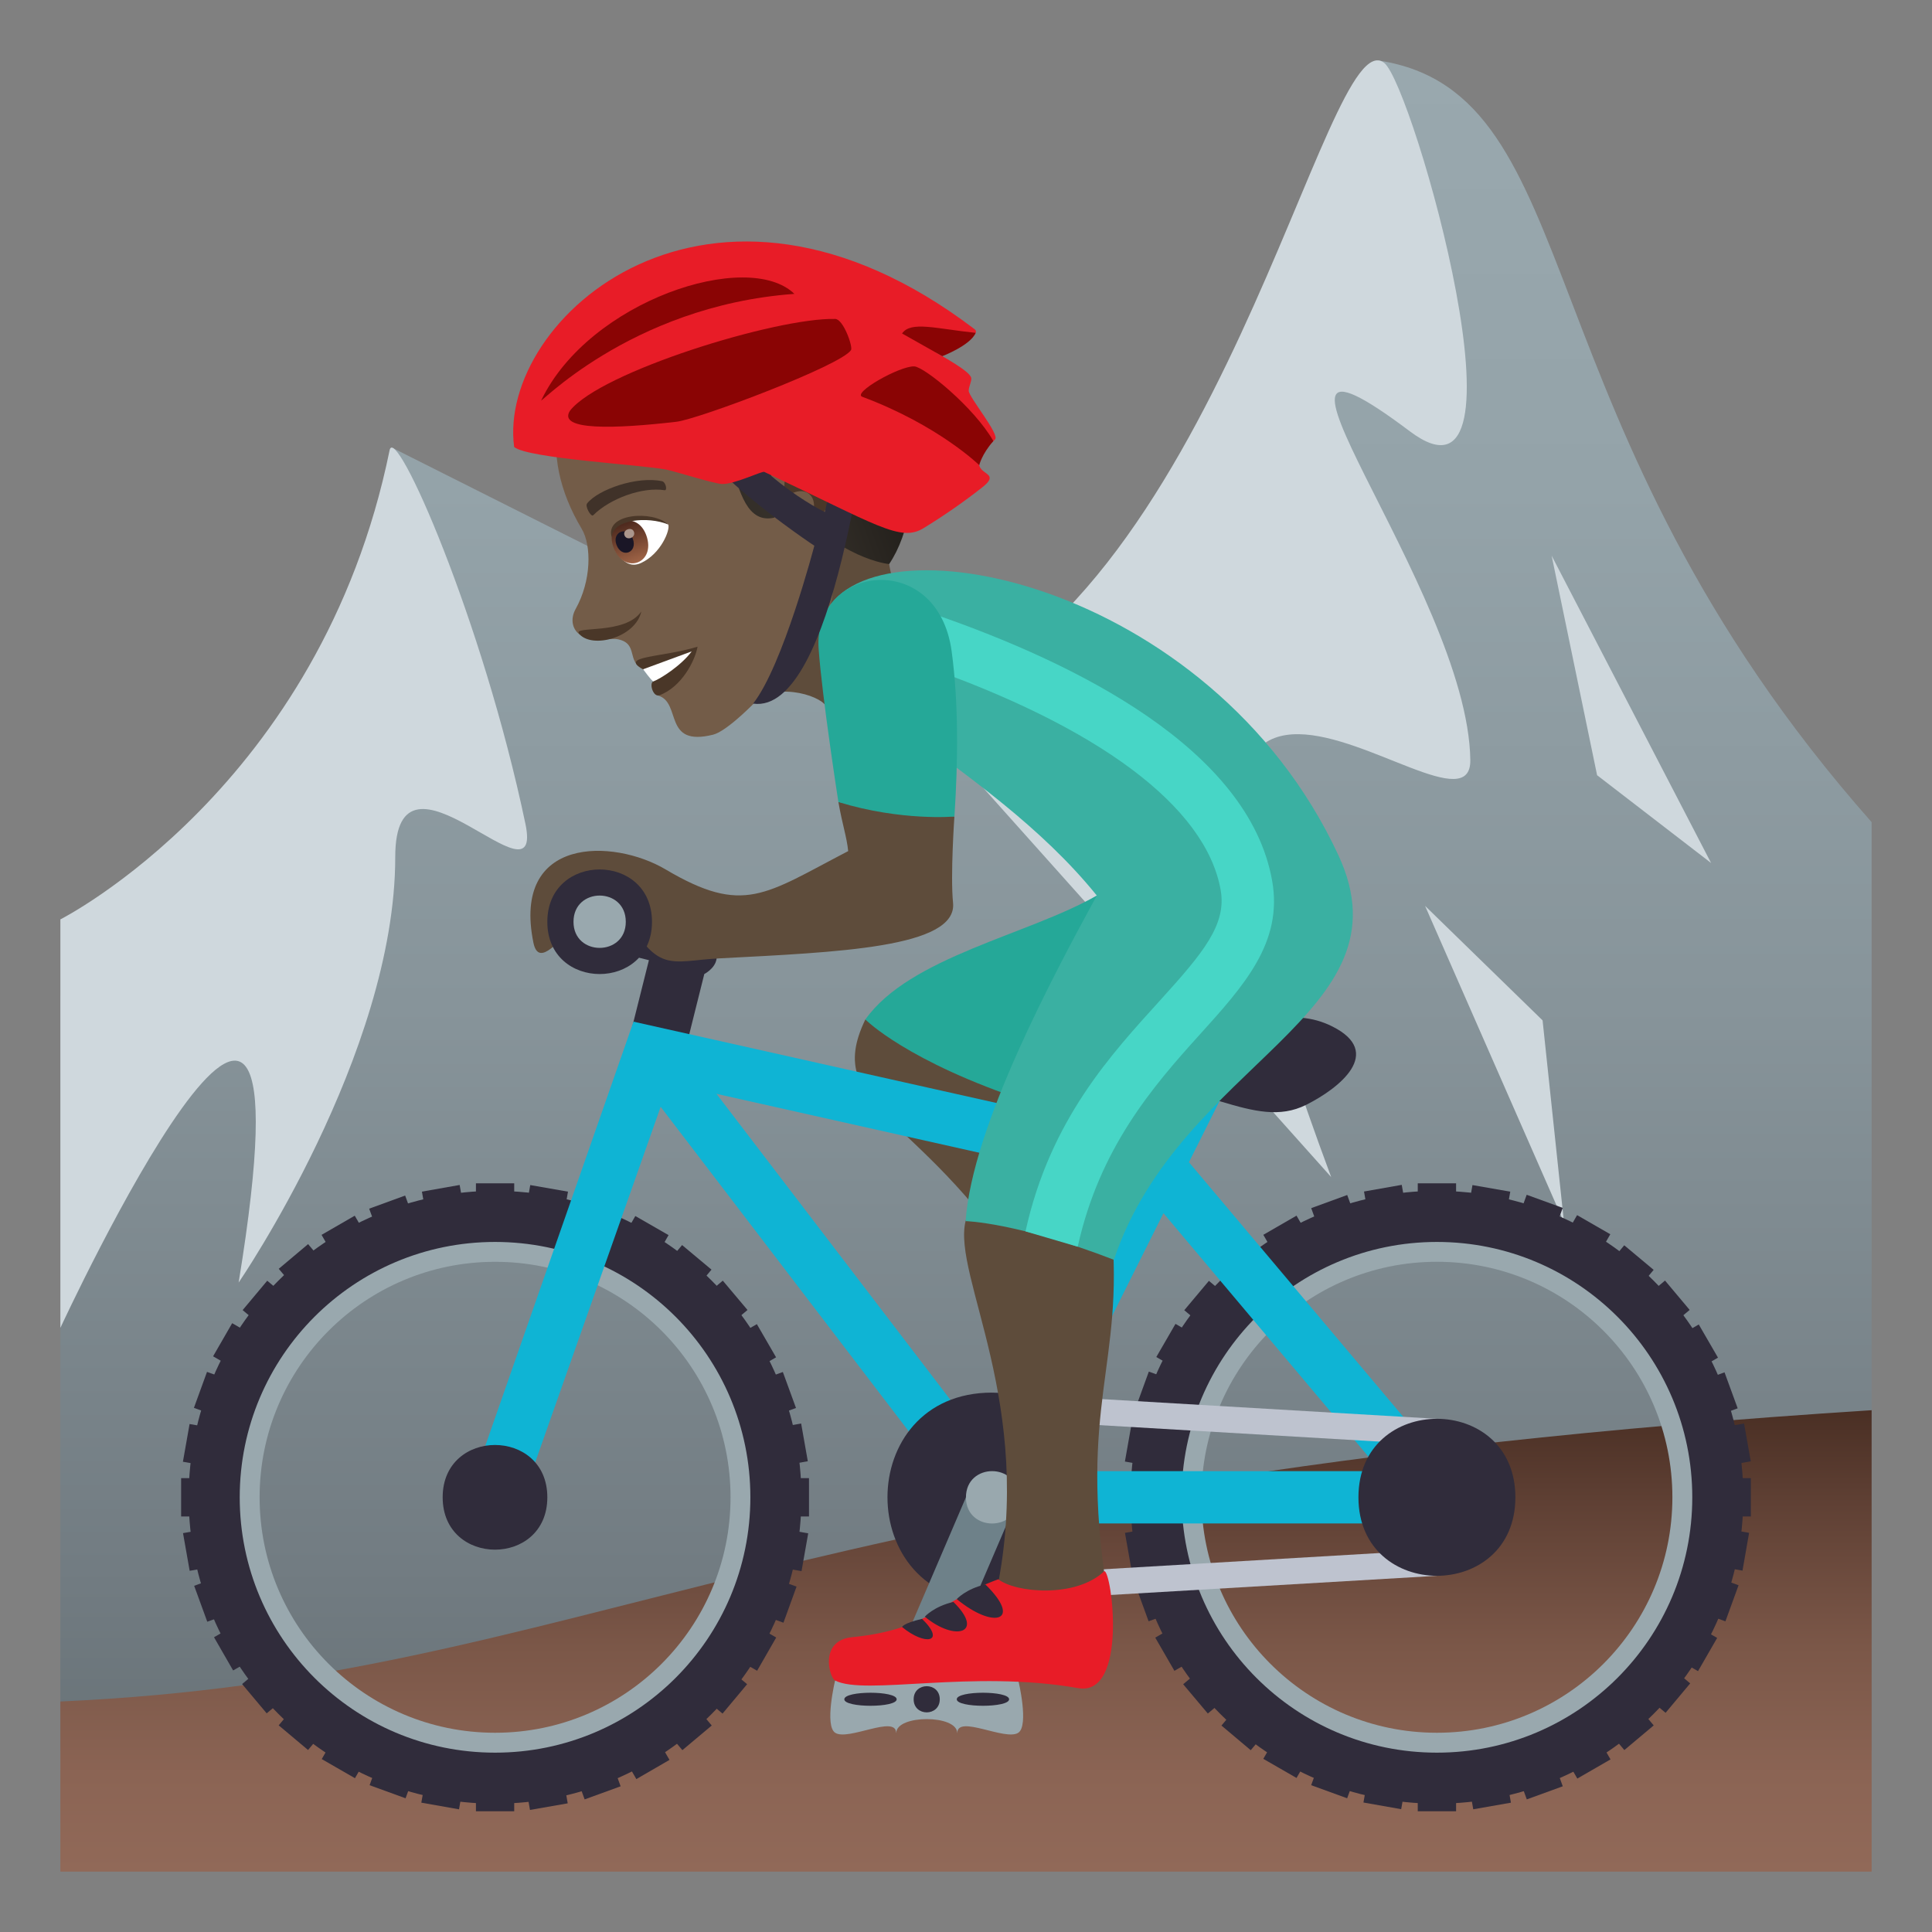 <?xml version="1.0" encoding="utf-8"?>
<!-- Generator: Adobe Illustrator 15.0.0, SVG Export Plug-In . SVG Version: 6.00 Build 0)  -->
<!DOCTYPE svg PUBLIC "-//W3C//DTD SVG 1.1//EN" "http://www.w3.org/Graphics/SVG/1.1/DTD/svg11.dtd">
<svg version="1.1" id="Layer_1" xmlns:x="http://ns.adobe.com/Extensibility/1.0/" xmlns:i="http://ns.adobe.com/AdobeIllustrator/10.0/" xmlns:graph="http://ns.adobe.com/Graphs/1.0/"
	 xmlns="http://www.w3.org/2000/svg" xmlns:xlink="http://www.w3.org/1999/xlink" xmlns:a="http://ns.adobe.com/AdobeSVGViewerExtensions/3.0/"
	 x="0px" y="0px" width="64px" height="64px" viewBox="0 0 64 64" enable-background="new 0 0 64 64" xml:space="preserve">
<rect x="0" y="0" width="64" height="64" fill="#808080" stroke="none"/>
<linearGradient id="SVGID_1_" gradientUnits="userSpaceOnUse" x1="88" y1="-138.004" x2="88" y2="-82.008" gradientTransform="matrix(1 0 0 -1 -56 -80)">
	<stop  offset="0" style="stop-color:#697378"/>
	<stop  offset="0.109" style="stop-color:#727C82"/>
	<stop  offset="0.441" style="stop-color:#87949A"/>
	<stop  offset="0.748" style="stop-color:#94A3A9"/>
	<stop  offset="1" style="stop-color:#99A8AE"/>
	<a:midPointStop  offset="0" style="stop-color:#697378"/>
	<a:midPointStop  offset="0.5" style="stop-color:#697378"/>
	<a:midPointStop  offset="0.109" style="stop-color:#727C82"/>
	<a:midPointStop  offset="0.5" style="stop-color:#727C82"/>
	<a:midPointStop  offset="0.441" style="stop-color:#87949A"/>
	<a:midPointStop  offset="0.5" style="stop-color:#87949A"/>
	<a:midPointStop  offset="0.748" style="stop-color:#94A3A9"/>
	<a:midPointStop  offset="0.5" style="stop-color:#94A3A9"/>
	<a:midPointStop  offset="1" style="stop-color:#99A8AE"/>
</linearGradient>
<path fill="url(#SVGID_1_)" d="M45.691,2.008c-0.357-0.055-6.848,23.744-15.434,21.504L13,14.836c0,0,0.266,12.152-11,18.154v25.013
	h60V27.235C50.266,13.961,52.723,3.106,45.691,2.008z"/>
<path fill="#CFD8DD" d="M30.258,23.512c10.086-3.096,13.633-22.949,15.594-21.43c0.957,0.742,5.113,15.416,0.85,12.205
	c-6.563-4.936,1.939,5.246,2.004,10.895c0.039,3.57-13.656-10.469-4.609,13.81L30.258,23.512z"/>
<polygon fill="#CFD8DD" points="56.682,28.588 51.4,18.407 52.906,25.68 "/>
<polygon fill="#CFD8DD" points="51.809,40.494 51.1,33.801 47.207,30.008 "/>
<path fill="#CFD8DD" d="M2,30.456c0,0,8.621-4.355,10.906-15.541c0.188-0.926,3.074,5.576,4.5,12.379
	c0.621,2.973-4.314-3.23-4.313,1.096c0.002,6.527-5.188,14.097-5.188,14.097C10.748,25.112,2,43.988,2,43.988V30.456z"/>
<linearGradient id="SVGID_2_" gradientUnits="userSpaceOnUse" x1="88" y1="-142" x2="88" y2="-126.715" gradientTransform="matrix(1 0 0 -1 -56 -80)">
	<stop  offset="0" style="stop-color:#916958"/>
	<stop  offset="0.21" style="stop-color:#8B6454"/>
	<stop  offset="0.487" style="stop-color:#7B5748"/>
	<stop  offset="0.799" style="stop-color:#5F4034"/>
	<stop  offset="1" style="stop-color:#4A2F24"/>
	<a:midPointStop  offset="0" style="stop-color:#916958"/>
	<a:midPointStop  offset="0.5" style="stop-color:#916958"/>
	<a:midPointStop  offset="0.21" style="stop-color:#8B6454"/>
	<a:midPointStop  offset="0.5" style="stop-color:#8B6454"/>
	<a:midPointStop  offset="0.487" style="stop-color:#7B5748"/>
	<a:midPointStop  offset="0.5" style="stop-color:#7B5748"/>
	<a:midPointStop  offset="0.799" style="stop-color:#5F4034"/>
	<a:midPointStop  offset="0.5" style="stop-color:#5F4034"/>
	<a:midPointStop  offset="1" style="stop-color:#4A2F24"/>
</linearGradient>
<path fill="url(#SVGID_2_)" d="M62,46.715c-36.494,2.33-42.457,8.854-60,9.65V62h60V46.715z"/>
<path fill="#99A8AE" d="M47.6,40.066c-5.266,0-9.533,4.268-9.533,9.533s4.268,9.533,9.533,9.533c5.264,0,9.533-4.268,9.533-9.533
	S52.863,40.066,47.6,40.066z M47.6,57.4c-4.309,0-7.801-3.492-7.801-7.801s3.492-7.801,7.801-7.801S55.4,45.291,55.4,49.6
	S51.908,57.4,47.6,57.4z"/>
<path fill="#99A8AE" d="M16.4,40.066c-5.268,0-9.533,4.268-9.533,9.533s4.266,9.533,9.533,9.533c5.264,0,9.533-4.268,9.533-9.533
	S21.664,40.066,16.4,40.066z M16.4,57.4C12.092,57.4,8.6,53.908,8.6,49.6s3.492-7.801,7.801-7.801s7.799,3.492,7.799,7.801
	S20.709,57.4,16.4,57.4z"/>
<path fill="#302C3B" d="M16.4,39.449c-5.605,0-10.15,4.545-10.15,10.15s4.545,10.15,10.15,10.15c5.604,0,10.148-4.545,10.148-10.15
	C26.549,43.996,22.004,39.449,16.4,39.449z M16.4,58.059c-4.672,0-8.459-3.787-8.459-8.459c0-4.67,3.787-8.459,8.459-8.459
	s8.457,3.789,8.457,8.459C24.857,54.273,21.072,58.059,16.4,58.059z"/>
<rect x="13.996" y="59.42" transform="matrix(-0.985 -0.174 0.174 -0.985 18.652 120.9)" fill="#302C3B" width="1.267" height="0.425"/>
<rect x="17.533" y="39.354" transform="matrix(-0.985 -0.172 0.172 -0.985 29.243 81.674)" fill="#302C3B" width="1.269" height="0.426"/>
<rect x="12.281" y="58.96" transform="matrix(-0.94 -0.342 0.342 -0.94 4.815 119.193)" fill="#302C3B" width="1.268" height="0.425"/>
<rect x="19.248" y="39.813" transform="matrix(-0.94 -0.342 0.342 -0.94 24.901 84.436)" fill="#302C3B" width="1.27" height="0.426"/>
<rect x="10.671" y="58.209" transform="matrix(-0.867 -0.499 0.499 -0.867 -8.036 114.697)" fill="#302C3B" width="1.269" height="0.425"/>
<rect x="20.857" y="40.563" transform="matrix(-0.867 -0.498 0.498 -0.867 19.817 86.84)" fill="#302C3B" width="1.27" height="0.427"/>
<rect x="9.216" y="57.19" transform="matrix(-0.766 -0.643 0.643 -0.766 -19.509 107.704)" fill="#302C3B" width="1.27" height="0.427"/>
<rect x="22.312" y="41.582" transform="matrix(-0.767 -0.641 0.641 -0.767 13.754 88.582)" fill="#302C3B" width="1.27" height="0.428"/>
<rect x="7.962" y="55.935" transform="matrix(-0.643 -0.766 0.766 -0.643 -28.892 98.822)" fill="#302C3B" width="1.267" height="0.426"/>
<rect x="23.567" y="42.837" transform="matrix(-0.644 -0.765 0.765 -0.644 6.842 89.286)" fill="#302C3B" width="1.271" height="0.427"/>
<rect x="6.943" y="54.48" transform="matrix(-0.499 -0.867 0.867 -0.499 -36.047 88.541)" fill="#302C3B" width="1.269" height="0.426"/>
<rect x="24.586" y="44.292" transform="matrix(-0.501 -0.865 0.865 -0.501 -0.654 88.633)" fill="#302C3B" width="1.271" height="0.425"/>
<rect x="6.194" y="52.871" transform="matrix(-0.343 -0.94 0.94 -0.343 -40.708 77.679)" fill="#302C3B" width="1.266" height="0.426"/>
<rect x="25.337" y="45.901" transform="matrix(-0.343 -0.939 0.939 -0.343 -8.442 86.323)" fill="#302C3B" width="1.27" height="0.426"/>
<rect x="5.733" y="51.155" transform="matrix(-0.174 -0.985 0.985 -0.174 -43.107 66.583)" fill="#302C3B" width="1.267" height="0.426"/>
<rect x="25.797" y="47.617" transform="matrix(-0.174 -0.985 0.985 -0.174 -16.074 82.175)" fill="#302C3B" width="1.269" height="0.426"/>
<rect x="6" y="48.965" fill="#302C3B" width="0.426" height="1.27"/>
<rect x="26.375" y="48.965" fill="#302C3B" width="0.424" height="1.27"/>
<rect x="5.733" y="47.617" transform="matrix(0.174 -0.985 0.985 0.174 -41.841 45.784)" fill="#302C3B" width="1.269" height="0.426"/>
<rect x="25.796" y="51.154" transform="matrix(0.174 -0.985 0.985 0.174 -28.744 68.48)" fill="#302C3B" width="1.271" height="0.427"/>
<rect x="6.193" y="45.902" transform="matrix(0.342 -0.94 0.94 0.342 -38.842 36.76)" fill="#302C3B" width="1.268" height="0.426"/>
<rect x="25.336" y="52.869" transform="matrix(0.341 -0.94 0.94 0.341 -32.785 59.396)" fill="#302C3B" width="1.272" height="0.427"/>
<rect x="6.944" y="44.293" transform="matrix(0.499 -0.866 0.866 0.499 -34.764 28.841)" fill="#302C3B" width="1.267" height="0.425"/>
<rect x="24.586" y="54.479" transform="matrix(0.498 -0.867 0.867 0.498 -34.766 49.319)" fill="#302C3B" width="1.27" height="0.426"/>
<rect x="7.961" y="42.838" transform="matrix(0.642 -0.767 0.767 0.642 -29.93 22.003)" fill="#302C3B" width="1.269" height="0.426"/>
<rect x="23.568" y="55.933" transform="matrix(0.641 -0.767 0.767 0.641 -34.4 38.715)" fill="#302C3B" width="1.27" height="0.427"/>
<rect x="9.216" y="41.582" transform="matrix(0.765 -0.644 0.644 0.765 -24.595 16.156)" fill="#302C3B" width="1.271" height="0.426"/>
<rect x="22.312" y="57.191" transform="matrix(0.766 -0.643 0.643 0.766 -31.534 28.188)" fill="#302C3B" width="1.27" height="0.426"/>
<rect x="10.672" y="40.564" transform="matrix(0.866 -0.5 0.5 0.866 -18.872 11.114)" fill="#302C3B" width="1.27" height="0.424"/>
<rect x="20.859" y="58.209" transform="matrix(0.866 -0.501 0.501 0.866 -26.36 18.607)" fill="#302C3B" width="1.268" height="0.426"/>
<rect x="12.281" y="39.812" transform="matrix(0.939 -0.343 0.343 0.939 -12.958 6.868)" fill="#302C3B" width="1.269" height="0.426"/>
<rect x="19.25" y="58.96" transform="matrix(0.94 -0.342 0.342 0.94 -19.038 10.368)" fill="#302C3B" width="1.268" height="0.426"/>
<rect x="13.996" y="39.353" transform="matrix(0.985 -0.174 0.174 0.985 -6.657 3.147)" fill="#302C3B" width="1.269" height="0.426"/>
<rect x="17.534" y="59.421" transform="matrix(0.985 -0.172 0.172 0.985 -10.008 4.025)" fill="#302C3B" width="1.269" height="0.424"/>
<rect x="15.766" y="39.199" fill="#302C3B" width="1.268" height="0.426"/>
<rect x="15.766" y="59.574" fill="#302C3B" width="1.268" height="0.426"/>
<path fill="#302C3B" d="M47.6,39.449c-5.605,0-10.15,4.545-10.15,10.15s4.545,10.15,10.15,10.15s10.15-4.545,10.15-10.15
	C57.75,43.996,53.205,39.449,47.6,39.449z M47.6,58.059c-4.67,0-8.457-3.787-8.457-8.459c0-4.67,3.787-8.459,8.457-8.459
	c4.672,0,8.459,3.789,8.459,8.459C56.059,54.273,52.271,58.059,47.6,58.059z"/>
<rect x="45.195" y="59.42" transform="matrix(-0.985 -0.174 0.174 -0.985 80.594 126.324)" fill="#302C3B" width="1.269" height="0.425"/>
<rect x="48.733" y="39.354" transform="matrix(-0.985 -0.172 0.172 -0.985 91.189 87.041)" fill="#302C3B" width="1.271" height="0.426"/>
<rect x="43.481" y="58.96" transform="matrix(-0.94 -0.342 0.342 -0.94 65.334 129.863)" fill="#302C3B" width="1.268" height="0.424"/>
<rect x="50.449" y="39.813" transform="matrix(-0.94 -0.342 0.342 -0.94 85.428 95.091)" fill="#302C3B" width="1.27" height="0.426"/>
<rect x="41.871" y="58.209" transform="matrix(-0.867 -0.499 0.499 -0.867 50.205 130.258)" fill="#302C3B" width="1.269" height="0.425"/>
<rect x="52.059" y="40.563" transform="matrix(-0.867 -0.499 0.499 -0.867 78.025 102.401)" fill="#302C3B" width="1.269" height="0.426"/>
<rect x="40.418" y="57.191" transform="matrix(-0.765 -0.644 0.644 -0.765 35.521 127.758)" fill="#302C3B" width="1.268" height="0.426"/>
<rect x="53.511" y="41.582" transform="matrix(-0.767 -0.641 0.641 -0.767 68.894 108.588)" fill="#302C3B" width="1.27" height="0.428"/>
<rect x="39.162" y="55.935" transform="matrix(-0.644 -0.765 0.765 -0.644 22.441 122.744)" fill="#302C3B" width="1.268" height="0.426"/>
<rect x="54.768" y="42.838" transform="matrix(-0.643 -0.766 0.766 -0.643 58.048 113.164)" fill="#302C3B" width="1.27" height="0.426"/>
<rect x="38.143" y="54.48" transform="matrix(-0.5 -0.866 0.866 -0.5 10.796 115.62)" fill="#302C3B" width="1.27" height="0.426"/>
<rect x="55.786" y="44.292" transform="matrix(-0.501 -0.865 0.865 -0.501 46.179 115.632)" fill="#302C3B" width="1.271" height="0.425"/>
<rect x="37.393" y="52.871" transform="matrix(-0.343 -0.94 0.94 -0.343 1.176 106.991)" fill="#302C3B" width="1.266" height="0.426"/>
<rect x="56.537" y="45.901" transform="matrix(-0.343 -0.939 0.939 -0.343 33.454 115.631)" fill="#302C3B" width="1.27" height="0.426"/>
<rect x="36.933" y="51.155" transform="matrix(-0.174 -0.985 0.985 -0.174 -6.475 97.306)" fill="#302C3B" width="1.267" height="0.426"/>
<rect x="56.997" y="47.617" transform="matrix(-0.175 -0.985 0.985 -0.175 20.649 112.957)" fill="#302C3B" width="1.27" height="0.426"/>
<rect x="37.199" y="48.965" fill="#302C3B" width="0.426" height="1.27"/>
<rect x="57.573" y="48.965" fill="#302C3B" width="0.426" height="1.27"/>
<rect x="36.933" y="47.618" transform="matrix(0.174 -0.985 0.985 0.174 -16.066 76.509)" fill="#302C3B" width="1.269" height="0.425"/>
<rect x="56.996" y="51.154" transform="matrix(0.172 -0.985 0.985 0.172 -2.888 99.298)" fill="#302C3B" width="1.271" height="0.427"/>
<rect x="37.392" y="45.902" transform="matrix(0.342 -0.94 0.94 0.342 -18.313 66.078)" fill="#302C3B" width="1.268" height="0.426"/>
<rect x="56.537" y="52.869" transform="matrix(0.342 -0.94 0.94 0.342 -12.275 88.627)" fill="#302C3B" width="1.272" height="0.425"/>
<rect x="38.143" y="44.293" transform="matrix(0.501 -0.866 0.866 0.501 -19.163 55.794)" fill="#302C3B" width="1.268" height="0.425"/>
<rect x="55.786" y="54.479" transform="matrix(0.499 -0.866 0.866 0.499 -19.136 76.272)" fill="#302C3B" width="1.271" height="0.426"/>
<rect x="39.161" y="42.838" transform="matrix(0.643 -0.766 0.766 0.643 -18.764 45.855)" fill="#302C3B" width="1.27" height="0.426"/>
<rect x="54.768" y="55.933" transform="matrix(0.642 -0.767 0.767 0.642 -23.215 62.563)" fill="#302C3B" width="1.271" height="0.427"/>
<rect x="40.417" y="41.582" transform="matrix(0.765 -0.645 0.645 0.765 -17.274 36.301)" fill="#302C3B" width="1.27" height="0.426"/>
<rect x="53.514" y="57.191" transform="matrix(0.766 -0.643 0.643 0.766 -24.231 48.248)" fill="#302C3B" width="1.27" height="0.426"/>
<rect x="41.871" y="40.564" transform="matrix(0.866 -0.5 0.5 0.866 -14.693 26.712)" fill="#302C3B" width="1.27" height="0.424"/>
<rect x="52.059" y="58.209" transform="matrix(0.866 -0.5 0.5 0.866 -22.15 34.169)" fill="#302C3B" width="1.27" height="0.426"/>
<rect x="43.481" y="39.813" transform="matrix(0.939 -0.343 0.343 0.939 -11.049 17.551)" fill="#302C3B" width="1.27" height="0.426"/>
<rect x="50.45" y="58.96" transform="matrix(0.94 -0.342 0.342 0.94 -17.156 21.038)" fill="#302C3B" width="1.268" height="0.426"/>
<rect x="45.196" y="39.353" transform="matrix(0.985 -0.174 0.174 0.985 -6.181 8.572)" fill="#302C3B" width="1.269" height="0.426"/>
<rect x="48.735" y="59.421" transform="matrix(0.985 -0.173 0.173 0.985 -9.554 9.418)" fill="#302C3B" width="1.267" height="0.425"/>
<rect x="46.965" y="39.199" fill="#302C3B" width="1.27" height="0.426"/>
<rect x="46.965" y="59.574" fill="#302C3B" width="1.27" height="0.426"/>
<path fill="#5E4C3B" d="M24.744,23.393c0.854-0.869,2.404-0.365,2.611-0.012c0.682,1.164,3.902-1.664,2.857-2.904
	c-0.908-1.078-0.84-2.787-0.84-2.787C28.539,17.547,24.396,14.012,24.744,23.393z"/>
<path fill="#735C48" d="M21.096,10.749c-2.959,1.645-3.295,4.309-1.826,6.77c0.332,0.559,0.32,1.721-0.201,2.654
	c-0.189,0.34-0.1,0.666,0.111,0.828c0.418,0.32,1.002,0.111,1.301,0.178c0.672,0.148,0.266,0.73,0.824,0.992
	c0.254,0.117,0.697-0.322,0.492,0.869c0.795,0.229,0.15,1.713,1.826,1.297c0.879-0.219,3.725-3.543,3.92-4.402
	c0.203-0.902-0.4-2.215-0.4-2.215c2.16-1.572,2.244-3.99,0.922-6.002C26.217,8.899,23.016,9.682,21.096,10.749z"/>
<path fill="#4A3728" d="M21.305,22.17c0.361,0.072,0.336,0.404,0.336,0.404c-0.143,0.051-0.008,0.533,0.203,0.457
	c0.736-0.27,1.182-1.146,1.264-1.609C21.934,21.786,20.48,21.725,21.305,22.17z"/>
<path fill="#FFFFFF" d="M21.305,22.17c0,0,0.26,0.361,0.336,0.404c0.23-0.084,0.922-0.523,1.273-0.996L21.305,22.17z"/>
<linearGradient id="SVGID_3_" gradientUnits="userSpaceOnUse" x1="23.284" y1="339.268" x2="32.651" y2="339.268" gradientTransform="matrix(0.94 -0.342 0.342 0.94 -119.49 -295.33)">
	<stop  offset="0" style="stop-color:#1A1714"/>
	<stop  offset="0.58" style="stop-color:#332E28"/>
	<stop  offset="1" style="stop-color:#403A33"/>
	<a:midPointStop  offset="0" style="stop-color:#1A1714"/>
	<a:midPointStop  offset="0.43" style="stop-color:#1A1714"/>
	<a:midPointStop  offset="1" style="stop-color:#403A33"/>
</linearGradient>
<path fill="url(#SVGID_3_)" d="M26.365,10.477c-3.457-2.549-8.646,1.645-8.766,2.619c-0.043,0.352,0.412,1.016,0.828,1.398
	c0.941-0.344,2.523-1.813,3.994-1.678c2.18,0.199,1.443,4.748,3.236,4.33C25.939,17.081,27.928,11.803,26.365,10.477z"/>
<linearGradient id="SVGID_4_" gradientUnits="userSpaceOnUse" x1="23.341" y1="340.356" x2="34.899" y2="340.356" gradientTransform="matrix(0.94 -0.342 0.342 0.94 -119.49 -295.33)">
	<stop  offset="0" style="stop-color:#403A33"/>
	<stop  offset="0.353" style="stop-color:#3D3730"/>
	<stop  offset="0.644" style="stop-color:#332E28"/>
	<stop  offset="0.912" style="stop-color:#211E1A"/>
	<stop  offset="1" style="stop-color:#1A1714"/>
	<a:midPointStop  offset="0" style="stop-color:#403A33"/>
	<a:midPointStop  offset="0.746" style="stop-color:#403A33"/>
	<a:midPointStop  offset="1" style="stop-color:#1A1714"/>
</linearGradient>
<path fill="url(#SVGID_4_)" d="M27.842,9.872c-1.031-0.848-2.787-1.646-5.719-0.572c-2.648,0.971-4.404,2.822-4.523,3.797
	c0.973-0.354,3.477-2.672,5.441-2.078c3.057,0.92,1.852,4.123,2.977,5.451c1.76,2.078,3.436,2.215,3.436,2.215
	C30.813,16.68,30.516,12.065,27.842,9.872z"/>
<path fill="#4A3728" d="M19.188,21c0.43,0.502,1.867,0.121,2.057-0.746C20.703,21.053,18.939,20.711,19.188,21z"/>
<path fill="#735C48" d="M26.088,14.788c-1.084,0.67-0.486,3.453,0.602,3.709c0.152,0.035,0.82-0.127,0.924-0.9
	c0.057-0.428,0.598-1.037,0.438-1.777C27.84,14.874,27.166,14.124,26.088,14.788z"/>
<path id="Path_2800_" fill="#4A3728" d="M26.328,15.256c-0.262,0.211-0.416,0.656-0.311,1.213c0.951-0.672,1.336,0.535,0.447,1.016
	c0.072,0.105,0.15,0.209,0.242,0.314c0.201-0.615,0.734-0.684,0.82-1.488C27.605,15.583,26.975,14.737,26.328,15.256z"/>
<path fill="#FFFFFF" d="M22.135,17.374c0.078,0.164-0.236,0.969-0.898,1.275c-0.375,0.174-0.625-0.076-0.83-0.367
	C19.854,17.022,21.539,16.928,22.135,17.374z"/>
<linearGradient id="Path_1_" gradientUnits="userSpaceOnUse" x1="24.757" y1="343.12" x2="24.757" y2="341.676" gradientTransform="matrix(0.94 -0.342 0.342 0.94 -119.49 -295.33)">
	<stop  offset="0" style="stop-color:#A6694A"/>
	<stop  offset="1" style="stop-color:#4F2A1E"/>
	<a:midPointStop  offset="0" style="stop-color:#A6694A"/>
	<a:midPointStop  offset="0.5" style="stop-color:#A6694A"/>
	<a:midPointStop  offset="1" style="stop-color:#4F2A1E"/>
</linearGradient>
<path id="Path_2799_" fill="url(#Path_1_)" d="M20.32,18.125c0.342,0.939,1.43,0.543,1.088-0.396
	C21.09,16.86,20.004,17.254,20.32,18.125z"/>
<path id="Path_2798_" fill="#1A1626" d="M20.42,18.043c0.17,0.469,0.713,0.271,0.543-0.197C20.803,17.409,20.26,17.606,20.42,18.043
	z"/>
<path id="Path_2797_" fill="#AB968C" d="M20.686,17.731c0.07,0.195,0.387,0.082,0.314-0.115
	C20.934,17.432,20.619,17.547,20.686,17.731z"/>
<path fill="#4A3728" d="M22.135,17.374c-0.506-0.479-2.117-0.375-1.869,0.432C20.277,17.198,21.465,17.096,22.135,17.374z"/>
<path id="Path_2796_" fill="#403229" d="M21.928,15.94c-0.82-0.176-2.107,0.271-2.477,0.734c-0.084,0.094,0.127,0.463,0.199,0.395
	c0.553-0.551,1.621-0.947,2.367-0.83C22.117,16.25,22.051,15.959,21.928,15.94z"/>
<path fill="#5E4C3B" d="M28.666,33.771c-1.484,3.07,2.049,3.072,5.527,8.902l1.676-2.539c-2.285-2.393-1.129-2.943-2.654-5.822
	L28.666,33.771z"/>
<path fill="#25A898" d="M38.633,34.365l-2.301-4.699c-2.266,1.301-6.193,2.029-7.666,4.105c0,0,1.371,1.398,5.389,2.723
	C35.744,35.82,38.633,34.365,38.633,34.365z"/>
<path fill="#302C3B" d="M22.465,30.534c-0.621-0.291-2.6-0.867-2.6-0.867v1.734l1.631,0.406l-0.766,3.06l1.734,0.865l0.867-3.466
	C23.332,32.266,24.688,31.577,22.465,30.534z"/>
<path fill="#0FB4D4" d="M48.172,48.938L39.385,38.5l1.189-2.377c0.213-0.43-1.338-1.205-1.551-0.777l-1.141,2.283l-16.896-3.785
	L15.58,49.314c-0.342,0.971,1.322,1.459,1.637,0.578l4.668-13.227l10.293,13.463c0.008,0.01,0.02,0.014,0.027,0.02
	c0.074,0.092,0.535,0.318,0.662,0.318h14.734c0.004,0,0.012,0,0.016,0C48.096,50.467,48.363,49.094,48.172,48.938z M37.084,39.227
	l-4.375,8.748l-8.975-11.74L37.084,39.227z M34.268,48.734l4.273-8.545l7.195,8.545H34.268z"/>
<path fill="#302C3B" d="M18.131,49.6c0,2.313-3.467,2.313-3.467,0C14.664,47.289,18.131,47.289,18.131,49.6z"/>
<polygon fill="#BEC3CF" points="47.6,47.867 32.863,47 32.863,46.133 47.6,47 "/>
<polygon fill="#BEC3CF" points="47.6,52.201 32.865,53.066 32.865,52.201 47.6,51.334 "/>
<path fill="#302C3B" d="M50.199,49.6c0,3.467-5.199,3.467-5.199,0S50.199,46.133,50.199,49.6z"/>
<path fill="#302C3B" d="M32.863,53.066c-4.619,0-4.619-6.934,0-6.934C37.488,46.133,37.488,53.066,32.863,53.066z"/>
<polygon fill="#6E8189" points="31.131,55.668 29.398,55.668 31.998,49.6 33.732,49.6 "/>
<path fill="#99A8AE" d="M33.732,49.604c0,1.152-1.734,1.152-1.734,0C31.998,48.443,33.732,48.443,33.732,49.604z"/>
<path fill="#302C3B" d="M43.266,36.6c-1.732,0.867-3.467-0.867-6.934-0.867c0,0,0-1.732,1.734-1.732c3.572,0,4.709-0.68,6.066,0
	C45.865,34.867,44.361,36.053,43.266,36.6z"/>
<path fill="#5E4C3B" d="M31.986,40.451c-0.445,1.822,2.314,6.063,1.025,12.273h3.658c-0.959-6.211,0.584-7.488,0.15-12.105
	C36.82,40.619,32.529,38.24,31.986,40.451z"/>
<path fill="#3AB0A2" d="M44.338,28.334c-4.254-9.16-15.711-11.361-17.066-7.875c-0.914,2.352,5.387,4.654,9.061,9.207
	c-1.416,2.6-4.129,7.646-4.346,10.785c0,0,1.699,0.039,4.912,1.281C39.094,35.182,46.789,33.615,44.338,28.334z"/>
<path fill="#47D6C6" d="M35.701,41.299l-1.73-0.508c0.818-3.715,2.865-5.891,4.469-7.664c1.412-1.558,2.199-2.496,1.996-3.644
	c-0.49-2.764-4.047-5.422-10.02-7.486l0.566-1.639c4.664,1.613,10.385,4.451,11.16,8.82c0.361,2.043-0.928,3.467-2.416,5.113
	C38.184,35.996,36.422,38.037,35.701,41.299z"/>
<path fill="#5E4C3B" d="M27.773,26.569c0.135,0.768,0.279,1.162,0.324,1.625c-2.762,1.436-3.463,2.137-6.051,0.605
	c-1.732-1.023-5.092-1.104-4.377,2.424c0.307,1.516,2.217-2.545,2.947-1.137c1.154,2.221,1.561,1.748,3.201,1.662
	c3.893-0.205,7.904-0.348,7.754-1.84c-0.092-0.904,0.045-2.861,0.045-2.861L27.773,26.569z"/>
<path fill="#25A898" d="M31.525,21.577c-0.461-3.404-4.611-2.871-4.406-0.074c0.115,1.609,0.654,5.066,0.654,5.066
	c2.094,0.641,3.844,0.479,3.844,0.479C31.736,25.219,31.758,23.297,31.525,21.577z"/>
<path fill="#302C3B" d="M21.598,30.538c0,2.305-3.467,2.305-3.467,0C18.131,28.223,21.598,28.223,21.598,30.538z"/>
<path fill="#99A8AE" d="M20.73,30.536c0,1.152-1.732,1.152-1.732,0C18.998,29.377,20.73,29.377,20.73,30.536z"/>
<path fill="#99A8AE" d="M27.664,55.668c0,0-0.359,1.494,0.002,1.732c0.424,0.281,2.012-0.605,2.02,0.004h0.004
	c0.008-0.609,2.01-0.609,2.018,0h0.004c0.008-0.609,1.596,0.277,2.02-0.004c0.361-0.238,0.002-1.732,0.002-1.732H27.664z"/>
<path fill="#302C3B" d="M31.131,56.291c0,0.578-0.865,0.578-0.865,0S31.131,55.713,31.131,56.291z"/>
<path fill="#302C3B" d="M29.703,56.291c0,0.287-1.734,0.287-1.734,0C27.969,56.002,29.703,56.002,29.703,56.291z"/>
<path fill="#302C3B" d="M33.428,56.291c0,0.287-1.734,0.287-1.734,0C31.693,56.002,33.428,56.002,33.428,56.291z"/>
<path fill="#302C3B" d="M28.779,13.506c0,0-1-0.229-0.971,0.014c0.115,1.01-0.486,3.441-0.486,3.441s-2.688-1.279-3.887-3.9
	c-0.102-0.225-0.771,0.33-0.797,0.572c-0.148,1.48,4.338,4.445,4.338,4.445s-1.039,3.98-2.029,5.23
	C27.658,23.698,28.779,13.506,28.779,13.506z"/>
<path fill="#E81C27" d="M36.58,52.047c-0.93,0.896-2.934,0.721-3.51,0.268c-1.939,0.709-2.242,1.66-4.85,1.92
	c-1.084,0.109-0.752,1.332-0.557,1.434c0.998,0.512,4.529-0.369,8.049,0.252C37.377,56.215,36.828,52.021,36.58,52.047z"/>
<path fill="#302C3B" d="M32.641,52.486c-0.643,0.148-0.947,0.486-0.947,0.486C32.918,53.986,33.891,53.707,32.641,52.486z"/>
<path fill="#302C3B" d="M31.582,53.066c-0.643,0.148-0.947,0.488-0.947,0.488C31.648,54.395,32.635,54.096,31.582,53.066z"/>
<path fill="#302C3B" d="M30.545,53.627c-0.643,0.148-0.662,0.271-0.662,0.271C30.635,54.521,31.355,54.418,30.545,53.627z"/>
<path fill-rule="evenodd" clip-rule="evenodd" fill="#E81C27" d="M30.998,11.668c0.197,0.131,1.145,0.627,1.176,0.857
	c0.016,0.111-0.088,0.289-0.084,0.422c0.008,0.213,1.035,1.447,0.873,1.607c-1.361,1.334,0.428,0.914-0.414,1.582
	c-0.639,0.506-1.348,0.99-1.957,1.361c-0.768,0.471-1.549-0.111-5.275-1.865c-0.072-0.035-1.006,0.424-1.41,0.4
	c-0.287-0.018-1.537-0.416-1.832-0.475c-0.871-0.168-4.58-0.367-5.043-0.75c-0.568-4.246,6.48-10.57,15.25-3.904
	C32.629,11.168,30.998,11.668,30.998,11.668z"/>
<path fill-rule="evenodd" clip-rule="evenodd" fill="#8A0404" d="M17.939,13.243c-0.242,0.346,2.863-3.109,8.377-3.508
	C24.773,8.241,19.527,9.961,17.939,13.243z"/>
<path fill-rule="evenodd" clip-rule="evenodd" fill="#8A0404" d="M31.215,11.799c0,0,0.938-0.361,1.105-0.773
	c-1.314-0.137-2.148-0.4-2.438,0.021L31.215,11.799z"/>
<path fill-rule="evenodd" clip-rule="evenodd" fill="#8A0404" d="M28.566,13.145c2.518,0.939,3.873,2.264,3.873,2.264
	s0.08-0.359,0.467-0.799c-0.637-1.117-2.293-2.463-2.621-2.473C29.797,12.12,28.219,13.018,28.566,13.145z"/>
<path fill-rule="evenodd" clip-rule="evenodd" fill="#8A0404" d="M18.881,13.606c-0.424,0.664,1.488,0.602,3.529,0.365
	c0.736-0.088,5.463-1.867,5.781-2.375c0.068-0.107-0.252-1.025-0.523-1.031C25.707,10.518,19.879,12.323,18.881,13.606z"/>
</svg>
